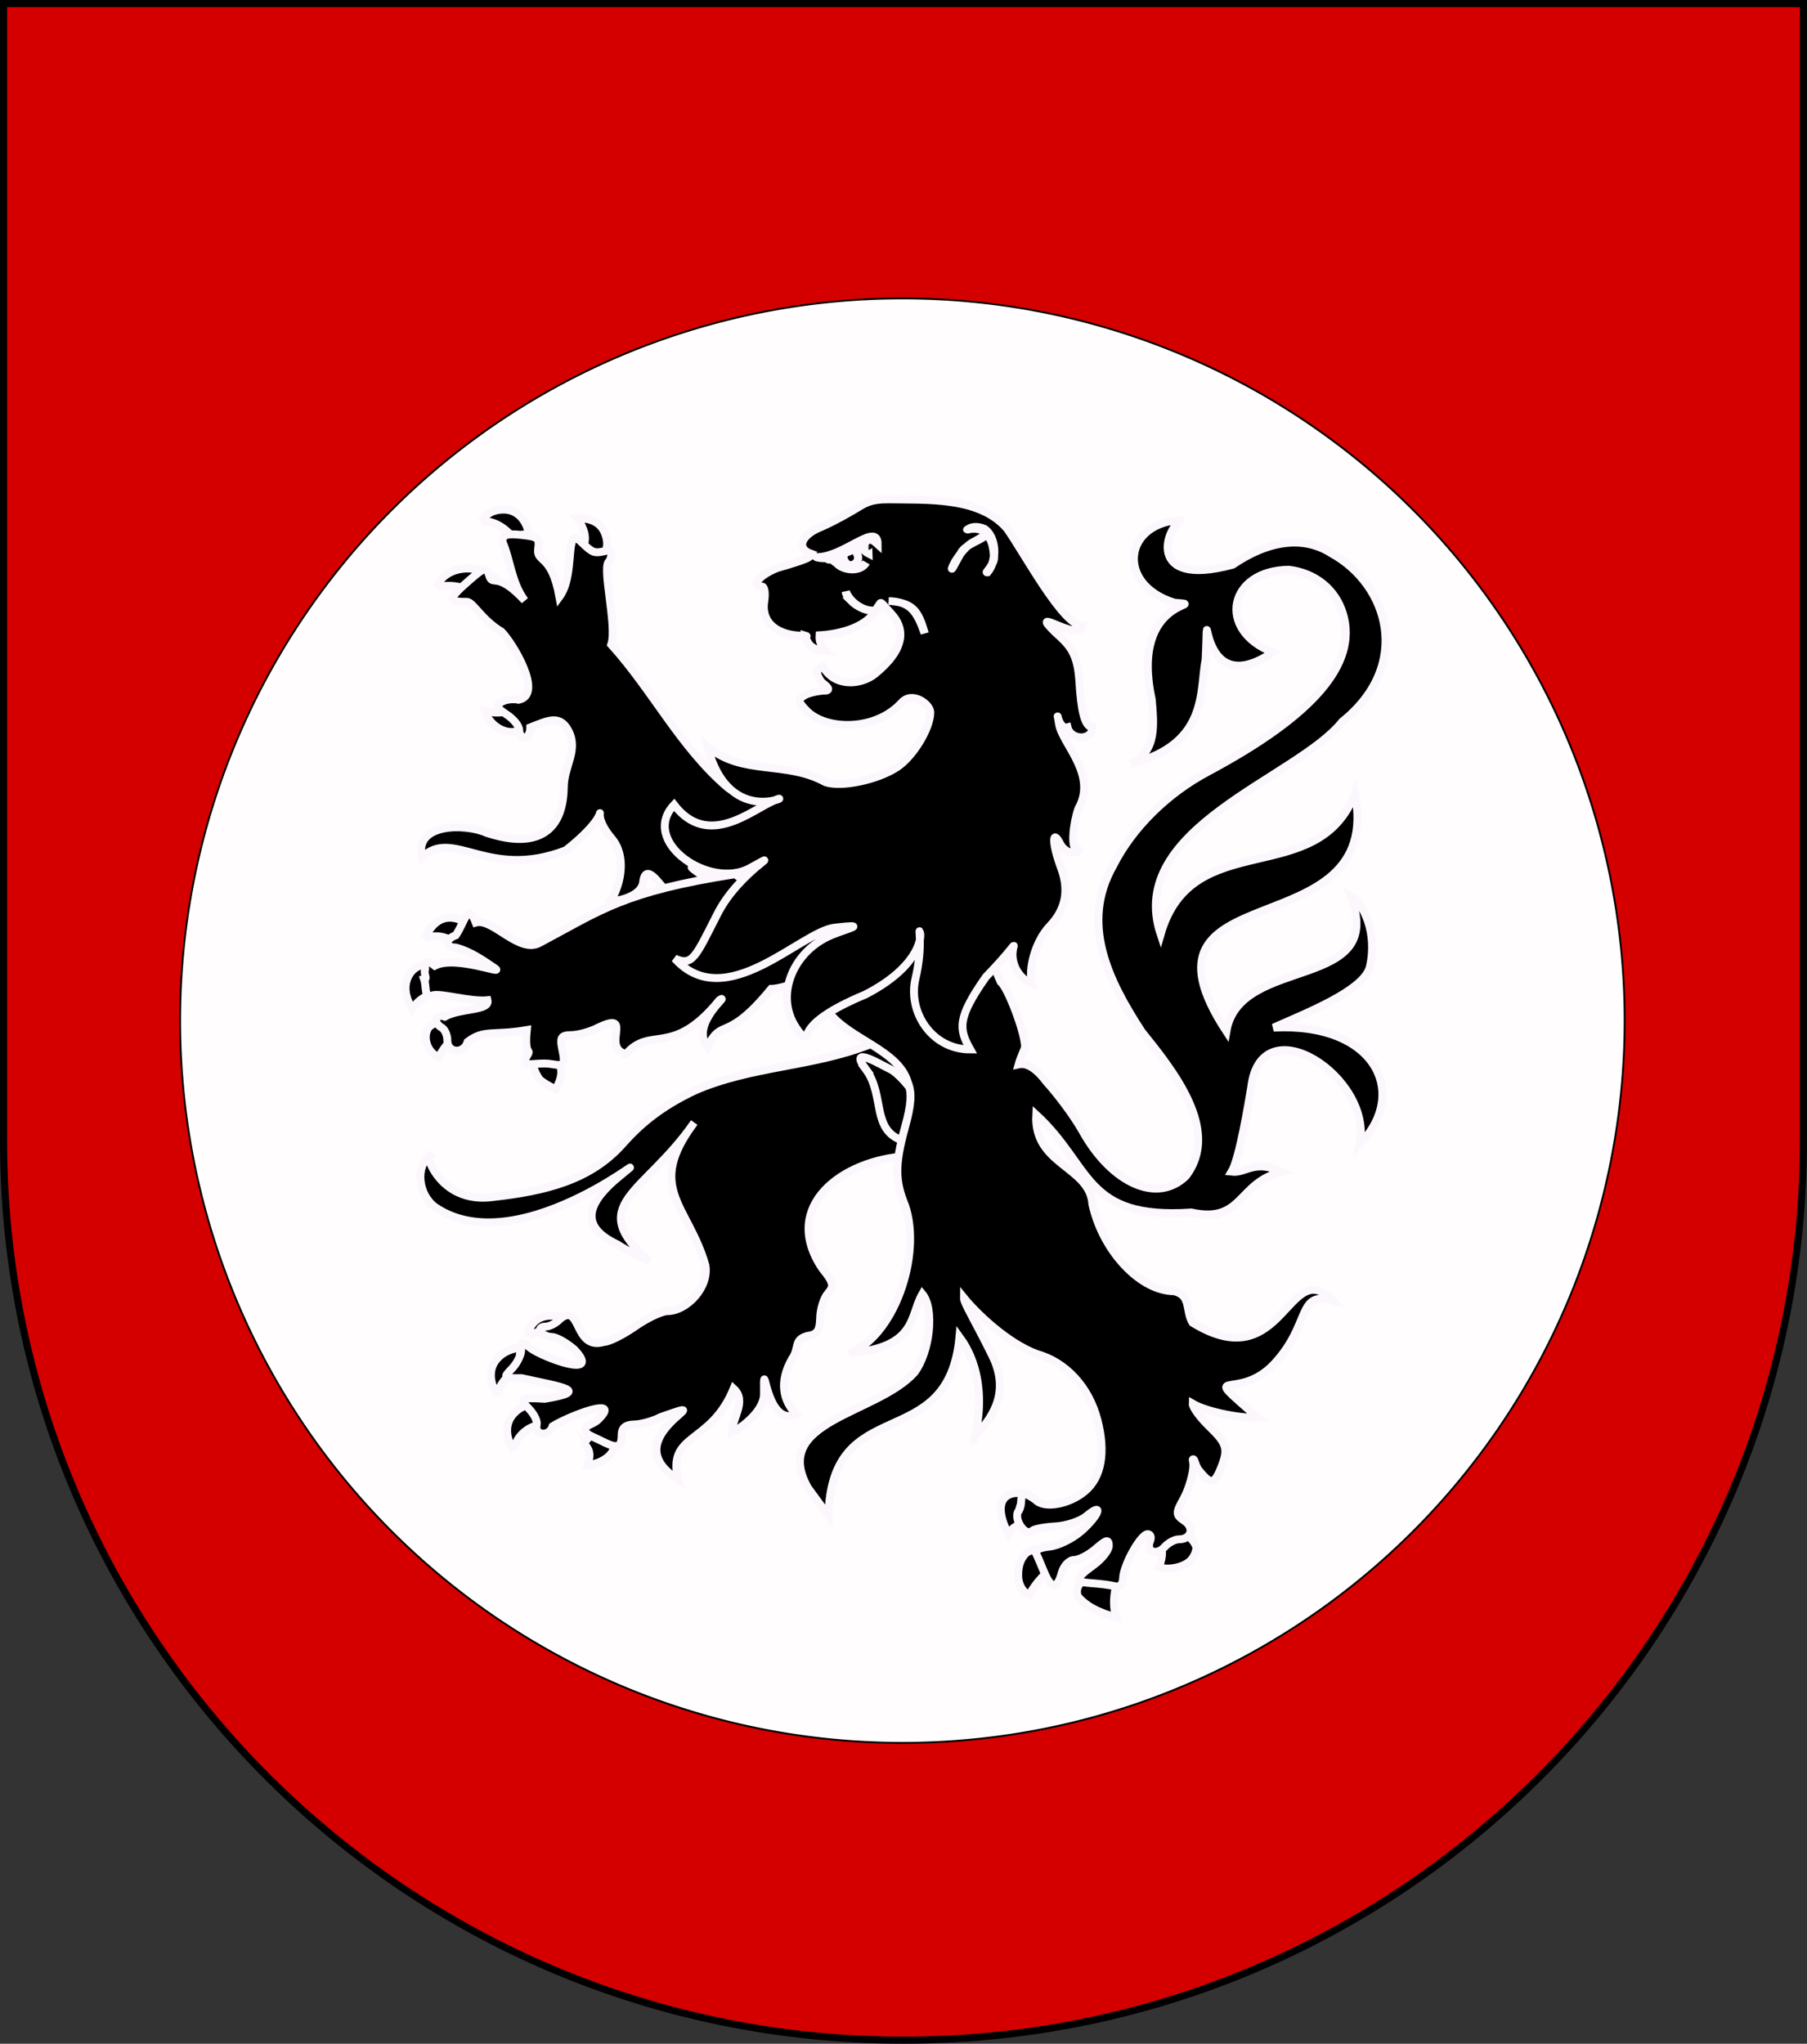 <?xml version="1.0" encoding="UTF-8" standalone="no"?>
<!-- Created with Inkscape (http://www.inkscape.org/) -->

<svg
   xmlns:dc="http://purl.org/dc/elements/1.1/"
   xmlns:cc="http://creativecommons.org/ns#"
   xmlns:rdf="http://www.w3.org/1999/02/22-rdf-syntax-ns#"
   xmlns:svg="http://www.w3.org/2000/svg"
   xmlns="http://www.w3.org/2000/svg"
   xmlns:xlink="http://www.w3.org/1999/xlink"
   xmlns:sodipodi="http://sodipodi.sourceforge.net/DTD/sodipodi-0.dtd"
   xmlns:inkscape="http://www.inkscape.org/namespaces/inkscape"
   width="763"
   height="863"
   id="svg2"
   version="1.1"
   inkscape:version="0.47 r22583"
   sodipodi:docname="Wappen_Baronie_Schwarztannen.svg">
  <rect width="100%" height="100%" fill="#333333" stroke="none"/>
  <defs
     id="defs4">
    <inkscape:perspective
       sodipodi:type="inkscape:persp3d"
       inkscape:vp_x="0 : 526.18109 : 1"
       inkscape:vp_y="0 : 1000 : 0"
       inkscape:vp_z="744.09448 : 526.18109 : 1"
       inkscape:persp3d-origin="372.04724 : 350.78739 : 1"
       id="perspective10" />
    <inkscape:perspective
       id="perspective2828"
       inkscape:persp3d-origin="0.5 : 0.33333333 : 1"
       inkscape:vp_z="1 : 0.5 : 1"
       inkscape:vp_y="0 : 1000 : 0"
       inkscape:vp_x="0 : 0.5 : 1"
       sodipodi:type="inkscape:persp3d" />
    <inkscape:perspective
       id="perspective2828-7"
       inkscape:persp3d-origin="0.5 : 0.33333333 : 1"
       inkscape:vp_z="1 : 0.5 : 1"
       inkscape:vp_y="0 : 1000 : 0"
       inkscape:vp_x="0 : 0.5 : 1"
       sodipodi:type="inkscape:persp3d" />
    <inkscape:perspective
       id="perspective3640"
       inkscape:persp3d-origin="0.5 : 0.33333333 : 1"
       inkscape:vp_z="1 : 0.5 : 1"
       inkscape:vp_y="0 : 1000 : 0"
       inkscape:vp_x="0 : 0.5 : 1"
       sodipodi:type="inkscape:persp3d" />
    <inkscape:perspective
       id="perspective3670"
       inkscape:persp3d-origin="0.5 : 0.33333333 : 1"
       inkscape:vp_z="1 : 0.5 : 1"
       inkscape:vp_y="0 : 1000 : 0"
       inkscape:vp_x="0 : 0.5 : 1"
       sodipodi:type="inkscape:persp3d" />
    <inkscape:perspective
       id="perspective3693"
       inkscape:persp3d-origin="0.5 : 0.33333333 : 1"
       inkscape:vp_z="1 : 0.5 : 1"
       inkscape:vp_y="0 : 1000 : 0"
       inkscape:vp_x="0 : 0.5 : 1"
       sodipodi:type="inkscape:persp3d" />
    <inkscape:perspective
       id="perspective3720"
       inkscape:persp3d-origin="0.5 : 0.33333333 : 1"
       inkscape:vp_z="1 : 0.5 : 1"
       inkscape:vp_y="0 : 1000 : 0"
       inkscape:vp_x="0 : 0.5 : 1"
       sodipodi:type="inkscape:persp3d" />
    <inkscape:perspective
       id="perspective3747"
       inkscape:persp3d-origin="0.5 : 0.33333333 : 1"
       inkscape:vp_z="1 : 0.5 : 1"
       inkscape:vp_y="0 : 1000 : 0"
       inkscape:vp_x="0 : 0.5 : 1"
       sodipodi:type="inkscape:persp3d" />
    <inkscape:perspective
       id="perspective3763"
       inkscape:persp3d-origin="0.5 : 0.33333333 : 1"
       inkscape:vp_z="1 : 0.5 : 1"
       inkscape:vp_y="0 : 1000 : 0"
       inkscape:vp_x="0 : 0.5 : 1"
       sodipodi:type="inkscape:persp3d" />
    <inkscape:perspective
       id="perspective3792"
       inkscape:persp3d-origin="0.5 : 0.33333333 : 1"
       inkscape:vp_z="1 : 0.5 : 1"
       inkscape:vp_y="0 : 1000 : 0"
       inkscape:vp_x="0 : 0.5 : 1"
       sodipodi:type="inkscape:persp3d" />
    <inkscape:perspective
       id="perspective3814"
       inkscape:persp3d-origin="0.5 : 0.33333333 : 1"
       inkscape:vp_z="1 : 0.5 : 1"
       inkscape:vp_y="0 : 1000 : 0"
       inkscape:vp_x="0 : 0.5 : 1"
       sodipodi:type="inkscape:persp3d" />
    <inkscape:perspective
       id="perspective3841"
       inkscape:persp3d-origin="0.5 : 0.33333333 : 1"
       inkscape:vp_z="1 : 0.5 : 1"
       inkscape:vp_y="0 : 1000 : 0"
       inkscape:vp_x="0 : 0.5 : 1"
       sodipodi:type="inkscape:persp3d" />
    <inkscape:perspective
       id="perspective3841-5"
       inkscape:persp3d-origin="0.5 : 0.33333333 : 1"
       inkscape:vp_z="1 : 0.5 : 1"
       inkscape:vp_y="0 : 1000 : 0"
       inkscape:vp_x="0 : 0.5 : 1"
       sodipodi:type="inkscape:persp3d" />
    <inkscape:perspective
       id="perspective3872"
       inkscape:persp3d-origin="0.5 : 0.33333333 : 1"
       inkscape:vp_z="1 : 0.5 : 1"
       inkscape:vp_y="0 : 1000 : 0"
       inkscape:vp_x="0 : 0.5 : 1"
       sodipodi:type="inkscape:persp3d" />
    <inkscape:perspective
       id="perspective3898"
       inkscape:persp3d-origin="0.5 : 0.33333333 : 1"
       inkscape:vp_z="1 : 0.5 : 1"
       inkscape:vp_y="0 : 1000 : 0"
       inkscape:vp_x="0 : 0.5 : 1"
       sodipodi:type="inkscape:persp3d" />
    <inkscape:perspective
       id="perspective3920"
       inkscape:persp3d-origin="0.5 : 0.33333333 : 1"
       inkscape:vp_z="1 : 0.5 : 1"
       inkscape:vp_y="0 : 1000 : 0"
       inkscape:vp_x="0 : 0.5 : 1"
       sodipodi:type="inkscape:persp3d" />
    <inkscape:perspective
       id="perspective2860"
       inkscape:persp3d-origin="0.5 : 0.33333333 : 1"
       inkscape:vp_z="1 : 0.5 : 1"
       inkscape:vp_y="0 : 1000 : 0"
       inkscape:vp_x="0 : 0.5 : 1"
       sodipodi:type="inkscape:persp3d" />
    <inkscape:perspective
       id="perspective3672"
       inkscape:persp3d-origin="0.5 : 0.33333333 : 1"
       inkscape:vp_z="1 : 0.5 : 1"
       inkscape:vp_y="0 : 1000 : 0"
       inkscape:vp_x="0 : 0.5 : 1"
       sodipodi:type="inkscape:persp3d" />
    <inkscape:perspective
       id="perspective3695"
       inkscape:persp3d-origin="0.5 : 0.33333333 : 1"
       inkscape:vp_z="1 : 0.5 : 1"
       inkscape:vp_y="0 : 1000 : 0"
       inkscape:vp_x="0 : 0.5 : 1"
       sodipodi:type="inkscape:persp3d" />
    <inkscape:perspective
       id="perspective3261"
       inkscape:persp3d-origin="0.5 : 0.33333333 : 1"
       inkscape:vp_z="1 : 0.5 : 1"
       inkscape:vp_y="0 : 1000 : 0"
       inkscape:vp_x="0 : 0.5 : 1"
       sodipodi:type="inkscape:persp3d" />
    <inkscape:perspective
       id="perspective2828-1"
       inkscape:persp3d-origin="0.5 : 0.33333333 : 1"
       inkscape:vp_z="1 : 0.5 : 1"
       inkscape:vp_y="0 : 1000 : 0"
       inkscape:vp_x="0 : 0.5 : 1"
       sodipodi:type="inkscape:persp3d" />
    <inkscape:perspective
       id="perspective3652"
       inkscape:persp3d-origin="0.5 : 0.33333333 : 1"
       inkscape:vp_z="1 : 0.5 : 1"
       inkscape:vp_y="0 : 1000 : 0"
       inkscape:vp_x="0 : 0.5 : 1"
       sodipodi:type="inkscape:persp3d" />
    <inkscape:perspective
       id="perspective3652-2"
       inkscape:persp3d-origin="0.5 : 0.33333333 : 1"
       inkscape:vp_z="1 : 0.5 : 1"
       inkscape:vp_y="0 : 1000 : 0"
       inkscape:vp_x="0 : 0.5 : 1"
       sodipodi:type="inkscape:persp3d" />
    <inkscape:perspective
       id="perspective3652-5"
       inkscape:persp3d-origin="0.5 : 0.33333333 : 1"
       inkscape:vp_z="1 : 0.5 : 1"
       inkscape:vp_y="0 : 1000 : 0"
       inkscape:vp_x="0 : 0.5 : 1"
       sodipodi:type="inkscape:persp3d" />
    <inkscape:perspective
       id="perspective3727"
       inkscape:persp3d-origin="0.5 : 0.33333333 : 1"
       inkscape:vp_z="1 : 0.5 : 1"
       inkscape:vp_y="0 : 1000 : 0"
       inkscape:vp_x="0 : 0.5 : 1"
       sodipodi:type="inkscape:persp3d" />
    <inkscape:perspective
       id="perspective3843"
       inkscape:persp3d-origin="0.5 : 0.33333333 : 1"
       inkscape:vp_z="1 : 0.5 : 1"
       inkscape:vp_y="0 : 1000 : 0"
       inkscape:vp_x="0 : 0.5 : 1"
       sodipodi:type="inkscape:persp3d" />
    <inkscape:perspective
       id="perspective3970"
       inkscape:persp3d-origin="0.5 : 0.33333333 : 1"
       inkscape:vp_z="1 : 0.5 : 1"
       inkscape:vp_y="0 : 1000 : 0"
       inkscape:vp_x="0 : 0.5 : 1"
       sodipodi:type="inkscape:persp3d" />
    <inkscape:perspective
       id="perspective4007"
       inkscape:persp3d-origin="0.5 : 0.33333333 : 1"
       inkscape:vp_z="1 : 0.5 : 1"
       inkscape:vp_y="0 : 1000 : 0"
       inkscape:vp_x="0 : 0.5 : 1"
       sodipodi:type="inkscape:persp3d" />
    <inkscape:perspective
       id="perspective4062"
       inkscape:persp3d-origin="0.5 : 0.33333333 : 1"
       inkscape:vp_z="1 : 0.5 : 1"
       inkscape:vp_y="0 : 1000 : 0"
       inkscape:vp_x="0 : 0.5 : 1"
       sodipodi:type="inkscape:persp3d" />
    <inkscape:perspective
       id="perspective4153"
       inkscape:persp3d-origin="0.5 : 0.33333333 : 1"
       inkscape:vp_z="1 : 0.5 : 1"
       inkscape:vp_y="0 : 1000 : 0"
       inkscape:vp_x="0 : 0.5 : 1"
       sodipodi:type="inkscape:persp3d" />
    <inkscape:perspective
       id="perspective4316"
       inkscape:persp3d-origin="0.5 : 0.33333333 : 1"
       inkscape:vp_z="1 : 0.5 : 1"
       inkscape:vp_y="0 : 1000 : 0"
       inkscape:vp_x="0 : 0.5 : 1"
       sodipodi:type="inkscape:persp3d" />
    <inkscape:perspective
       id="perspective4316-9"
       inkscape:persp3d-origin="0.5 : 0.33333333 : 1"
       inkscape:vp_z="1 : 0.5 : 1"
       inkscape:vp_y="0 : 1000 : 0"
       inkscape:vp_x="0 : 0.5 : 1"
       sodipodi:type="inkscape:persp3d" />
    <inkscape:perspective
       id="perspective4420"
       inkscape:persp3d-origin="0.5 : 0.33333333 : 1"
       inkscape:vp_z="1 : 0.5 : 1"
       inkscape:vp_y="0 : 1000 : 0"
       inkscape:vp_x="0 : 0.5 : 1"
       sodipodi:type="inkscape:persp3d" />
    <inkscape:perspective
       id="perspective4571"
       inkscape:persp3d-origin="0.5 : 0.33333333 : 1"
       inkscape:vp_z="1 : 0.5 : 1"
       inkscape:vp_y="0 : 1000 : 0"
       inkscape:vp_x="0 : 0.5 : 1"
       sodipodi:type="inkscape:persp3d" />
    <inkscape:perspective
       id="perspective4594"
       inkscape:persp3d-origin="0.5 : 0.33333333 : 1"
       inkscape:vp_z="1 : 0.5 : 1"
       inkscape:vp_y="0 : 1000 : 0"
       inkscape:vp_x="0 : 0.5 : 1"
       sodipodi:type="inkscape:persp3d" />
    <inkscape:perspective
       id="perspective4594-4"
       inkscape:persp3d-origin="0.5 : 0.33333333 : 1"
       inkscape:vp_z="1 : 0.5 : 1"
       inkscape:vp_y="0 : 1000 : 0"
       inkscape:vp_x="0 : 0.5 : 1"
       sodipodi:type="inkscape:persp3d" />
    <inkscape:perspective
       id="perspective8000"
       inkscape:persp3d-origin="0.5 : 0.33333333 : 1"
       inkscape:vp_z="1 : 0.5 : 1"
       inkscape:vp_y="0 : 1000 : 0"
       inkscape:vp_x="0 : 0.5 : 1"
       sodipodi:type="inkscape:persp3d" />
    <inkscape:perspective
       id="perspective2904"
       inkscape:persp3d-origin="372.04724 : 350.78739 : 1"
       inkscape:vp_z="744.09448 : 526.18109 : 1"
       inkscape:vp_y="0 : 1000 : 0"
       inkscape:vp_x="0 : 526.18109 : 1"
       sodipodi:type="inkscape:persp3d" />
    <clipPath
       id="clipPath4039">
      <path
         id="path3988"
         d="M -0.138,841.445 L 595.138,841.445 L 595.138,-0.445 L -0.138,-0.445 L -0.138,841.445 z" />
    </clipPath>
    <clipPath
       id="clipPath4045">
      <path
         id="path3992"
         d="M 0.03,841.95 L 595.29,841.95 L 595.29,0.03 L 0.03,0.03 L 0.03,841.95 z" />
    </clipPath>
    <clipPath
       id="clipPath17">
      <path
         id="path19"
         d="M 0,841.89 L 595.276,841.89 L 595.276,0 L 0,0 L 0,841.89 z" />
    </clipPath>
    <clipPath
       id="clipPath23">
      <path
         id="path25"
         d="M 0.03,841.95 L 595.29,841.95 L 595.29,0.03 L 0.03,0.03 L 0.03,841.95 z" />
    </clipPath>
    <inkscape:perspective
       id="perspective3288"
       inkscape:persp3d-origin="85.40757 : 66.457692 : 1"
       inkscape:vp_z="170.81514 : 99.686539 : 1"
       inkscape:vp_y="0 : 1000 : 0"
       inkscape:vp_x="0 : 99.686539 : 1"
       sodipodi:type="inkscape:persp3d" />
    <clipPath
       id="clipPath4039-9">
      <path
         id="path4041"
         d="M -0.138,841.445 L 595.138,841.445 L 595.138,-0.445 L -0.138,-0.445 L -0.138,841.445 z" />
    </clipPath>
    <clipPath
       id="clipPath4045-0">
      <path
         id="path4047"
         d="M 0.03,841.95 L 595.29,841.95 L 595.29,0.03 L 0.03,0.03 L 0.03,841.95 z" />
    </clipPath>
    <clipPath
       id="clipPath3255">
      <path
         id="path3257"
         d="M 0.03,841.95 L 595.29,841.95 L 595.29,0.03 L 0.03,0.03 L 0.03,841.95 z" />
    </clipPath>
    <clipPath
       id="clipPath3249">
      <path
         id="path3251"
         d="M -0.138,841.445 L 595.138,841.445 L 595.138,-0.445 L -0.138,-0.445 L -0.138,841.445 z" />
    </clipPath>
    <clipPath
       id="clipPath307">
      <path
         id="path309"
         d="M 9.827,586.634 L 68.413,586.634 L 68.413,556.931 L 9.827,556.931 L 9.827,586.634 z" />
    </clipPath>
    <clipPath
       id="clipPath313">
      <path
         id="path315"
         d="M -0.429,595.138 L 1133.429,595.138 L 1133.429,-0.138 L -0.429,-0.138 L -0.429,595.138 z" />
    </clipPath>
    <clipPath
       id="clipPath319">
      <path
         id="path321"
         d="M 0.015,595.29 L 1133.865,595.29 L 1133.865,0 L 0.015,0 L 0.015,595.29 z" />
    </clipPath>
    <clipPath
       id="clipPath327">
      <path
         id="path329"
         d="M 0.015,0 L 1133.865,0 L 1133.865,595.29 L 0.015,595.29 L 0.015,0 z" />
    </clipPath>
    <clipPath
       id="clipPath335">
      <path
         id="path337"
         d="M 9.827,586.634 L 68.413,586.634 L 68.413,556.931 L 9.827,556.931 L 9.827,586.634 z" />
    </clipPath>
    <clipPath
       id="clipPath341">
      <path
         id="path343"
         d="M -0.429,595.138 L 1133.429,595.138 L 1133.429,-0.138 L -0.429,-0.138 L -0.429,595.138 z" />
    </clipPath>
    <clipPath
       id="clipPath347">
      <path
         id="path349"
         d="M 0.015,595.29 L 1133.865,595.29 L 1133.865,0 L 0.015,0 L 0.015,595.29 z" />
    </clipPath>
    <clipPath
       id="clipPath357">
      <path
         id="path359"
         d="M -0.313,-19.242 L 34.199,-19.242 L 34.199,1.325 L -0.313,1.325 L -0.313,-19.242 z" />
    </clipPath>
    <clipPath
       id="clipPath365">
      <path
         id="path367"
         d="M 0,1 L 0,-0.325 L 1,-0.325 L 1,1" />
    </clipPath>
    <clipPath
       id="clipPath371">
      <path
         id="path373"
         d="M -0.015,1.026 L 1.769,1.026 L 1.769,0 L -0.015,0 L -0.015,1.026 z" />
    </clipPath>
    <clipPath
       id="clipPath377">
      <path
         id="path379"
         d="M -0.327,1.32 L 34.186,1.32 L 34.186,-19.247 L -0.327,-19.247 L -0.327,1.32 z" />
    </clipPath>
    <clipPath
       id="clipPath383">
      <path
         id="path385"
         d="M -0.313,1.325 L 34.2,1.325 L 34.2,-19.242 L -0.313,-19.242 L -0.313,1.325 z" />
    </clipPath>
    <inkscape:perspective
       id="perspective3700"
       inkscape:persp3d-origin="309.68149 : 216.09153 : 1"
       inkscape:vp_z="619.36298 : 324.1373 : 1"
       inkscape:vp_y="0 : 1000 : 0"
       inkscape:vp_x="0 : 324.1373 : 1"
       sodipodi:type="inkscape:persp3d" />
    <inkscape:perspective
       id="perspective3492"
       inkscape:persp3d-origin="0.5 : 0.33333333 : 1"
       inkscape:vp_z="1 : 0.5 : 1"
       inkscape:vp_y="0 : 1000 : 0"
       inkscape:vp_x="0 : 0.5 : 1"
       sodipodi:type="inkscape:persp3d" />
    <inkscape:perspective
       id="perspective4343"
       inkscape:persp3d-origin="0.5 : 0.33333333 : 1"
       inkscape:vp_z="1 : 0.5 : 1"
       inkscape:vp_y="0 : 1000 : 0"
       inkscape:vp_x="0 : 0.5 : 1"
       sodipodi:type="inkscape:persp3d" />
    <inkscape:perspective
       id="perspective3091"
       inkscape:persp3d-origin="0.5 : 0.33333333 : 1"
       inkscape:vp_z="1 : 0.5 : 1"
       inkscape:vp_y="0 : 1000 : 0"
       inkscape:vp_x="0 : 0.5 : 1"
       sodipodi:type="inkscape:persp3d" />
    <inkscape:perspective
       id="perspective3193"
       inkscape:persp3d-origin="0.5 : 0.33333333 : 1"
       inkscape:vp_z="1 : 0.5 : 1"
       inkscape:vp_y="0 : 1000 : 0"
       inkscape:vp_x="0 : 0.5 : 1"
       sodipodi:type="inkscape:persp3d" />
    <inkscape:perspective
       id="perspective3216"
       inkscape:persp3d-origin="0.5 : 0.33333333 : 1"
       inkscape:vp_z="1 : 0.5 : 1"
       inkscape:vp_y="0 : 1000 : 0"
       inkscape:vp_x="0 : 0.5 : 1"
       sodipodi:type="inkscape:persp3d" />
    <inkscape:perspective
       id="perspective3253"
       inkscape:persp3d-origin="0.5 : 0.33333333 : 1"
       inkscape:vp_z="1 : 0.5 : 1"
       inkscape:vp_y="0 : 1000 : 0"
       inkscape:vp_x="0 : 0.5 : 1"
       sodipodi:type="inkscape:persp3d" />
    <inkscape:perspective
       sodipodi:type="inkscape:persp3d"
       inkscape:vp_x="0 : 0.5 : 1"
       inkscape:vp_y="0 : 1000 : 0"
       inkscape:vp_z="1 : 0.5 : 1"
       inkscape:persp3d-origin="0.5 : 0.33333333 : 1"
       id="perspective4376" />
    <inkscape:perspective
       sodipodi:type="inkscape:persp3d"
       inkscape:vp_x="0 : 330 : 1"
       inkscape:vp_y="0 : 1000 : 0"
       inkscape:vp_z="600 : 330 : 1"
       inkscape:persp3d-origin="300 : 220 : 1"
       id="perspective3353" />
    <linearGradient
       id="linearGradient2893">
      <stop
         style="stop-color:white;stop-opacity:0.314;"
         offset="0"
         id="stop2895" />
      <stop
         id="stop2897"
         offset="0.19"
         style="stop-color:white;stop-opacity:0.251;" />
      <stop
         style="stop-color:#6b6b6b;stop-opacity:0.125;"
         offset="0.6"
         id="stop2901" />
      <stop
         style="stop-color:black;stop-opacity:0.125;"
         offset="1"
         id="stop2899" />
    </linearGradient>
    <linearGradient
       id="linearGradient2885">
      <stop
         id="stop2887"
         offset="0"
         style="stop-color:white;stop-opacity:1;" />
      <stop
         style="stop-color:white;stop-opacity:1;"
         offset="0.229"
         id="stop2891" />
      <stop
         id="stop2889"
         offset="1"
         style="stop-color:black;stop-opacity:1;" />
    </linearGradient>
    <linearGradient
       id="linearGradient2955">
      <stop
         id="stop2867"
         offset="0"
         style="stop-color:#fd0000;stop-opacity:1;" />
      <stop
         style="stop-color:#e77275;stop-opacity:0.659;"
         offset="0.5"
         id="stop2873" />
      <stop
         style="stop-color:black;stop-opacity:0.323;"
         offset="1"
         id="stop2959" />
    </linearGradient>
    <radialGradient
       inkscape:collect="always"
       xlink:href="#linearGradient2955"
       id="radialGradient2961"
       cx="225.524"
       cy="218.901"
       fx="225.524"
       fy="218.901"
       r="300"
       gradientTransform="matrix(-4.167939e-4,2.183,-1.884,-3.599562e-4,615.597,-289.121)"
       gradientUnits="userSpaceOnUse" />
    <polygon
       id="star"
       transform="scale(53,53)"
       points="0,-1 0.588,0.809 -0.951,-0.309 0.951,-0.309 -0.588,0.809 0,-1 " />
    <clipPath
       id="clip">
      <path
         d="M 0,-200 L 0,600 L 300,600 L 300,-200 L 0,-200 z "
         id="path10" />
    </clipPath>
    <radialGradient
       inkscape:collect="always"
       xlink:href="#linearGradient2955"
       id="radialGradient1911"
       gradientUnits="userSpaceOnUse"
       gradientTransform="matrix(-4.167939e-4,2.183,-1.884,-3.599562e-4,615.597,-289.121)"
       cx="225.524"
       cy="218.901"
       fx="225.524"
       fy="218.901"
       r="300" />
    <radialGradient
       inkscape:collect="always"
       xlink:href="#linearGradient2955"
       id="radialGradient2865"
       gradientUnits="userSpaceOnUse"
       gradientTransform="matrix(0,1.749,-1.593,-1.049767e-7,551.788,-191.29)"
       cx="225.524"
       cy="218.901"
       fx="225.524"
       fy="218.901"
       r="300" />
    <radialGradient
       inkscape:collect="always"
       xlink:href="#linearGradient2955"
       id="radialGradient2871"
       gradientUnits="userSpaceOnUse"
       gradientTransform="matrix(0,1.386,-1.323,-5.741131e-8,-158.082,-109.541)"
       cx="225.524"
       cy="218.901"
       fx="225.524"
       fy="218.901"
       r="300" />
    <inkscape:perspective
       sodipodi:type="inkscape:persp3d"
       inkscape:vp_x="0 : 0.5 : 1"
       inkscape:vp_y="0 : 1000 : 0"
       inkscape:vp_z="1 : 0.5 : 1"
       inkscape:persp3d-origin="0.5 : 0.33333333 : 1"
       id="perspective2920-09" />
    <inkscape:perspective
       sodipodi:type="inkscape:persp3d"
       inkscape:vp_x="0 : 0.5 : 1"
       inkscape:vp_y="0 : 1000 : 0"
       inkscape:vp_z="1 : 0.5 : 1"
       inkscape:persp3d-origin="0.5 : 0.33333333 : 1"
       id="perspective2898-17" />
    <inkscape:perspective
       sodipodi:type="inkscape:persp3d"
       inkscape:vp_x="0 : 0.5 : 1"
       inkscape:vp_y="0 : 1000 : 0"
       inkscape:vp_z="1 : 0.5 : 1"
       inkscape:persp3d-origin="0.5 : 0.33333333 : 1"
       id="perspective2949" />
    <inkscape:perspective
       sodipodi:type="inkscape:persp3d"
       inkscape:vp_x="0 : 0.5 : 1"
       inkscape:vp_y="0 : 1000 : 0"
       inkscape:vp_z="1 : 0.5 : 1"
       inkscape:persp3d-origin="0.5 : 0.33333333 : 1"
       id="perspective2882" />
    <inkscape:perspective
       sodipodi:type="inkscape:persp3d"
       inkscape:vp_x="0 : 347.82892 : 1"
       inkscape:vp_y="0 : 1000 : 0"
       inkscape:vp_z="648.28571 : 347.82892 : 1"
       inkscape:persp3d-origin="324.14285 : 231.88595 : 1"
       id="perspective2950" />
    <filter
       id="filter3580">
      <feGaussianBlur
         inkscape:collect="always"
         stdDeviation="1.475"
         id="feGaussianBlur3582" />
    </filter>
    <filter
       id="filter3588">
      <feGaussianBlur
         inkscape:collect="always"
         stdDeviation="1.17"
         id="feGaussianBlur3590" />
    </filter>
    <inkscape:perspective
       sodipodi:type="inkscape:persp3d"
       inkscape:vp_x="0 : 0.5 : 1"
       inkscape:vp_y="0 : 1000 : 0"
       inkscape:vp_z="1 : 0.5 : 1"
       inkscape:persp3d-origin="0.5 : 0.33333333 : 1"
       id="perspective2970" />
    <inkscape:perspective
       sodipodi:type="inkscape:persp3d"
       inkscape:vp_x="0 : 0.5 : 1"
       inkscape:vp_y="0 : 1000 : 0"
       inkscape:vp_z="1 : 0.5 : 1"
       inkscape:persp3d-origin="0.5 : 0.33333333 : 1"
       id="perspective2948" />
    <inkscape:perspective
       sodipodi:type="inkscape:persp3d"
       inkscape:vp_x="0 : 0.5 : 1"
       inkscape:vp_y="0 : 1000 : 0"
       inkscape:vp_z="1 : 0.5 : 1"
       inkscape:persp3d-origin="0.5 : 0.33333333 : 1"
       id="perspective3894-9" />
    <inkscape:perspective
       sodipodi:type="inkscape:persp3d"
       inkscape:vp_x="0 : 0.5 : 1"
       inkscape:vp_y="0 : 1000 : 0"
       inkscape:vp_z="1 : 0.5 : 1"
       inkscape:persp3d-origin="0.5 : 0.33333333 : 1"
       id="perspective3894" />
    <inkscape:perspective
       sodipodi:type="inkscape:persp3d"
       inkscape:vp_x="0 : 0.5 : 1"
       inkscape:vp_y="0 : 1000 : 0"
       inkscape:vp_z="1 : 0.5 : 1"
       inkscape:persp3d-origin="0.5 : 0.33333333 : 1"
       id="perspective2989" />
    <inkscape:perspective
       sodipodi:type="inkscape:persp3d"
       inkscape:vp_x="0 : 0.5 : 1"
       inkscape:vp_y="0 : 1000 : 0"
       inkscape:vp_z="1 : 0.5 : 1"
       inkscape:persp3d-origin="0.5 : 0.33333333 : 1"
       id="perspective2975" />
    <inkscape:perspective
       sodipodi:type="inkscape:persp3d"
       inkscape:vp_x="0 : 0.5 : 1"
       inkscape:vp_y="0 : 1000 : 0"
       inkscape:vp_z="1 : 0.5 : 1"
       inkscape:persp3d-origin="0.5 : 0.33333333 : 1"
       id="perspective3350" />
    <inkscape:perspective
       sodipodi:type="inkscape:persp3d"
       inkscape:vp_x="0 : 0.5 : 1"
       inkscape:vp_y="0 : 1000 : 0"
       inkscape:vp_z="1 : 0.5 : 1"
       inkscape:persp3d-origin="0.5 : 0.33333333 : 1"
       id="perspective3065-1" />
    <inkscape:perspective
       sodipodi:type="inkscape:persp3d"
       inkscape:vp_x="0 : 0.5 : 1"
       inkscape:vp_y="0 : 1000 : 0"
       inkscape:vp_z="1 : 0.5 : 1"
       inkscape:persp3d-origin="0.5 : 0.33333333 : 1"
       id="perspective3065" />
    <inkscape:perspective
       sodipodi:type="inkscape:persp3d"
       inkscape:vp_x="0 : 0.5 : 1"
       inkscape:vp_y="0 : 1000 : 0"
       inkscape:vp_z="1 : 0.5 : 1"
       inkscape:persp3d-origin="0.5 : 0.33333333 : 1"
       id="perspective2962-2" />
    <inkscape:perspective
       sodipodi:type="inkscape:persp3d"
       inkscape:vp_x="0 : 0.5 : 1"
       inkscape:vp_y="0 : 1000 : 0"
       inkscape:vp_z="1 : 0.5 : 1"
       inkscape:persp3d-origin="0.5 : 0.33333333 : 1"
       id="perspective2962" />
    <inkscape:perspective
       sodipodi:type="inkscape:persp3d"
       inkscape:vp_x="0 : 0.5 : 1"
       inkscape:vp_y="0 : 1000 : 0"
       inkscape:vp_z="1 : 0.5 : 1"
       inkscape:persp3d-origin="0.5 : 0.33333333 : 1"
       id="perspective2920-4" />
    <inkscape:perspective
       sodipodi:type="inkscape:persp3d"
       inkscape:vp_x="0 : 0.5 : 1"
       inkscape:vp_y="0 : 1000 : 0"
       inkscape:vp_z="1 : 0.5 : 1"
       inkscape:persp3d-origin="0.5 : 0.33333333 : 1"
       id="perspective2920-0" />
    <inkscape:perspective
       sodipodi:type="inkscape:persp3d"
       inkscape:vp_x="0 : 0.5 : 1"
       inkscape:vp_y="0 : 1000 : 0"
       inkscape:vp_z="1 : 0.5 : 1"
       inkscape:persp3d-origin="0.5 : 0.33333333 : 1"
       id="perspective2920" />
    <inkscape:perspective
       sodipodi:type="inkscape:persp3d"
       inkscape:vp_x="0 : 0.5 : 1"
       inkscape:vp_y="0 : 1000 : 0"
       inkscape:vp_z="1 : 0.5 : 1"
       inkscape:persp3d-origin="0.5 : 0.33333333 : 1"
       id="perspective2898-1" />
    <inkscape:perspective
       sodipodi:type="inkscape:persp3d"
       inkscape:vp_x="0 : 0.5 : 1"
       inkscape:vp_y="0 : 1000 : 0"
       inkscape:vp_z="1 : 0.5 : 1"
       inkscape:persp3d-origin="0.5 : 0.33333333 : 1"
       id="perspective3373" />
    <inkscape:perspective
       sodipodi:type="inkscape:persp3d"
       inkscape:vp_x="0 : 0.5 : 1"
       inkscape:vp_y="0 : 1000 : 0"
       inkscape:vp_z="1 : 0.5 : 1"
       inkscape:persp3d-origin="0.5 : 0.33333333 : 1"
       id="perspective3337" />
    <inkscape:perspective
       sodipodi:type="inkscape:persp3d"
       inkscape:vp_x="0 : 0.5 : 1"
       inkscape:vp_y="0 : 1000 : 0"
       inkscape:vp_z="1 : 0.5 : 1"
       inkscape:persp3d-origin="0.5 : 0.33333333 : 1"
       id="perspective2898" />
    <inkscape:perspective
       sodipodi:type="inkscape:persp3d"
       inkscape:vp_x="0 : 0.5 : 1"
       inkscape:vp_y="0 : 1000 : 0"
       inkscape:vp_z="1 : 0.5 : 1"
       inkscape:persp3d-origin="0.5 : 0.33333333 : 1"
       id="perspective4316-9-8" />
    <inkscape:perspective
       sodipodi:type="inkscape:persp3d"
       inkscape:vp_x="0 : 0.5 : 1"
       inkscape:vp_y="0 : 1000 : 0"
       inkscape:vp_z="1 : 0.5 : 1"
       inkscape:persp3d-origin="0.5 : 0.33333333 : 1"
       id="perspective4316-1" />
    <inkscape:perspective
       sodipodi:type="inkscape:persp3d"
       inkscape:vp_x="0 : 0.5 : 1"
       inkscape:vp_y="0 : 1000 : 0"
       inkscape:vp_z="1 : 0.5 : 1"
       inkscape:persp3d-origin="0.5 : 0.33333333 : 1"
       id="perspective4153-6" />
    <inkscape:perspective
       sodipodi:type="inkscape:persp3d"
       inkscape:vp_x="0 : 0.5 : 1"
       inkscape:vp_y="0 : 1000 : 0"
       inkscape:vp_z="1 : 0.5 : 1"
       inkscape:persp3d-origin="0.5 : 0.33333333 : 1"
       id="perspective4062-7" />
    <inkscape:perspective
       sodipodi:type="inkscape:persp3d"
       inkscape:vp_x="0 : 0.5 : 1"
       inkscape:vp_y="0 : 1000 : 0"
       inkscape:vp_z="1 : 0.5 : 1"
       inkscape:persp3d-origin="0.5 : 0.33333333 : 1"
       id="perspective4007-5" />
    <inkscape:perspective
       sodipodi:type="inkscape:persp3d"
       inkscape:vp_x="0 : 0.5 : 1"
       inkscape:vp_y="0 : 1000 : 0"
       inkscape:vp_z="1 : 0.5 : 1"
       inkscape:persp3d-origin="0.5 : 0.33333333 : 1"
       id="perspective3970-8" />
    <inkscape:perspective
       sodipodi:type="inkscape:persp3d"
       inkscape:vp_x="0 : 0.5 : 1"
       inkscape:vp_y="0 : 1000 : 0"
       inkscape:vp_z="1 : 0.5 : 1"
       inkscape:persp3d-origin="0.5 : 0.33333333 : 1"
       id="perspective3843-6" />
    <inkscape:perspective
       sodipodi:type="inkscape:persp3d"
       inkscape:vp_x="0 : 0.5 : 1"
       inkscape:vp_y="0 : 1000 : 0"
       inkscape:vp_z="1 : 0.5 : 1"
       inkscape:persp3d-origin="0.5 : 0.33333333 : 1"
       id="perspective3727-1" />
    <inkscape:perspective
       sodipodi:type="inkscape:persp3d"
       inkscape:vp_x="0 : 0.5 : 1"
       inkscape:vp_y="0 : 1000 : 0"
       inkscape:vp_z="1 : 0.5 : 1"
       inkscape:persp3d-origin="0.5 : 0.33333333 : 1"
       id="perspective3652-5-2" />
    <inkscape:perspective
       sodipodi:type="inkscape:persp3d"
       inkscape:vp_x="0 : 0.5 : 1"
       inkscape:vp_y="0 : 1000 : 0"
       inkscape:vp_z="1 : 0.5 : 1"
       inkscape:persp3d-origin="0.5 : 0.33333333 : 1"
       id="perspective3652-2-2" />
    <inkscape:perspective
       sodipodi:type="inkscape:persp3d"
       inkscape:vp_x="0 : 0.5 : 1"
       inkscape:vp_y="0 : 1000 : 0"
       inkscape:vp_z="1 : 0.5 : 1"
       inkscape:persp3d-origin="0.5 : 0.33333333 : 1"
       id="perspective3652-3" />
    <inkscape:perspective
       sodipodi:type="inkscape:persp3d"
       inkscape:vp_x="0 : 0.5 : 1"
       inkscape:vp_y="0 : 1000 : 0"
       inkscape:vp_z="1 : 0.5 : 1"
       inkscape:persp3d-origin="0.5 : 0.33333333 : 1"
       id="perspective2828-1-2" />
    <inkscape:perspective
       sodipodi:type="inkscape:persp3d"
       inkscape:vp_x="0 : 0.5 : 1"
       inkscape:vp_y="0 : 1000 : 0"
       inkscape:vp_z="1 : 0.5 : 1"
       inkscape:persp3d-origin="0.5 : 0.33333333 : 1"
       id="perspective3261-4" />
    <inkscape:perspective
       sodipodi:type="inkscape:persp3d"
       inkscape:vp_x="0 : 0.5 : 1"
       inkscape:vp_y="0 : 1000 : 0"
       inkscape:vp_z="1 : 0.5 : 1"
       inkscape:persp3d-origin="0.5 : 0.33333333 : 1"
       id="perspective3695-1" />
    <inkscape:perspective
       sodipodi:type="inkscape:persp3d"
       inkscape:vp_x="0 : 0.5 : 1"
       inkscape:vp_y="0 : 1000 : 0"
       inkscape:vp_z="1 : 0.5 : 1"
       inkscape:persp3d-origin="0.5 : 0.33333333 : 1"
       id="perspective3672-6" />
    <inkscape:perspective
       sodipodi:type="inkscape:persp3d"
       inkscape:vp_x="0 : 0.5 : 1"
       inkscape:vp_y="0 : 1000 : 0"
       inkscape:vp_z="1 : 0.5 : 1"
       inkscape:persp3d-origin="0.5 : 0.33333333 : 1"
       id="perspective2860-7" />
    <inkscape:perspective
       sodipodi:type="inkscape:persp3d"
       inkscape:vp_x="0 : 0.5 : 1"
       inkscape:vp_y="0 : 1000 : 0"
       inkscape:vp_z="1 : 0.5 : 1"
       inkscape:persp3d-origin="0.5 : 0.33333333 : 1"
       id="perspective3920-2" />
    <inkscape:perspective
       sodipodi:type="inkscape:persp3d"
       inkscape:vp_x="0 : 0.5 : 1"
       inkscape:vp_y="0 : 1000 : 0"
       inkscape:vp_z="1 : 0.5 : 1"
       inkscape:persp3d-origin="0.5 : 0.33333333 : 1"
       id="perspective3898-5" />
    <inkscape:perspective
       sodipodi:type="inkscape:persp3d"
       inkscape:vp_x="0 : 0.5 : 1"
       inkscape:vp_y="0 : 1000 : 0"
       inkscape:vp_z="1 : 0.5 : 1"
       inkscape:persp3d-origin="0.5 : 0.33333333 : 1"
       id="perspective3872-1" />
    <inkscape:perspective
       sodipodi:type="inkscape:persp3d"
       inkscape:vp_x="0 : 0.5 : 1"
       inkscape:vp_y="0 : 1000 : 0"
       inkscape:vp_z="1 : 0.5 : 1"
       inkscape:persp3d-origin="0.5 : 0.33333333 : 1"
       id="perspective3841-5-1" />
    <inkscape:perspective
       sodipodi:type="inkscape:persp3d"
       inkscape:vp_x="0 : 0.5 : 1"
       inkscape:vp_y="0 : 1000 : 0"
       inkscape:vp_z="1 : 0.5 : 1"
       inkscape:persp3d-origin="0.5 : 0.33333333 : 1"
       id="perspective3841-7" />
    <inkscape:perspective
       sodipodi:type="inkscape:persp3d"
       inkscape:vp_x="0 : 0.5 : 1"
       inkscape:vp_y="0 : 1000 : 0"
       inkscape:vp_z="1 : 0.5 : 1"
       inkscape:persp3d-origin="0.5 : 0.33333333 : 1"
       id="perspective3814-1" />
    <inkscape:perspective
       sodipodi:type="inkscape:persp3d"
       inkscape:vp_x="0 : 0.5 : 1"
       inkscape:vp_y="0 : 1000 : 0"
       inkscape:vp_z="1 : 0.5 : 1"
       inkscape:persp3d-origin="0.5 : 0.33333333 : 1"
       id="perspective3792-5" />
    <inkscape:perspective
       sodipodi:type="inkscape:persp3d"
       inkscape:vp_x="0 : 0.5 : 1"
       inkscape:vp_y="0 : 1000 : 0"
       inkscape:vp_z="1 : 0.5 : 1"
       inkscape:persp3d-origin="0.5 : 0.33333333 : 1"
       id="perspective3763-5" />
    <inkscape:perspective
       sodipodi:type="inkscape:persp3d"
       inkscape:vp_x="0 : 0.5 : 1"
       inkscape:vp_y="0 : 1000 : 0"
       inkscape:vp_z="1 : 0.5 : 1"
       inkscape:persp3d-origin="0.5 : 0.33333333 : 1"
       id="perspective3747-4" />
    <inkscape:perspective
       sodipodi:type="inkscape:persp3d"
       inkscape:vp_x="0 : 0.5 : 1"
       inkscape:vp_y="0 : 1000 : 0"
       inkscape:vp_z="1 : 0.5 : 1"
       inkscape:persp3d-origin="0.5 : 0.33333333 : 1"
       id="perspective3720-2" />
    <inkscape:perspective
       sodipodi:type="inkscape:persp3d"
       inkscape:vp_x="0 : 0.5 : 1"
       inkscape:vp_y="0 : 1000 : 0"
       inkscape:vp_z="1 : 0.5 : 1"
       inkscape:persp3d-origin="0.5 : 0.33333333 : 1"
       id="perspective3693-8" />
    <inkscape:perspective
       sodipodi:type="inkscape:persp3d"
       inkscape:vp_x="0 : 0.5 : 1"
       inkscape:vp_y="0 : 1000 : 0"
       inkscape:vp_z="1 : 0.5 : 1"
       inkscape:persp3d-origin="0.5 : 0.33333333 : 1"
       id="perspective3670-8" />
    <inkscape:perspective
       sodipodi:type="inkscape:persp3d"
       inkscape:vp_x="0 : 0.5 : 1"
       inkscape:vp_y="0 : 1000 : 0"
       inkscape:vp_z="1 : 0.5 : 1"
       inkscape:persp3d-origin="0.5 : 0.33333333 : 1"
       id="perspective3640-4" />
    <inkscape:perspective
       sodipodi:type="inkscape:persp3d"
       inkscape:vp_x="0 : 0.5 : 1"
       inkscape:vp_y="0 : 1000 : 0"
       inkscape:vp_z="1 : 0.5 : 1"
       inkscape:persp3d-origin="0.5 : 0.33333333 : 1"
       id="perspective2828-7-9" />
    <inkscape:perspective
       sodipodi:type="inkscape:persp3d"
       inkscape:vp_x="0 : 0.5 : 1"
       inkscape:vp_y="0 : 1000 : 0"
       inkscape:vp_z="1 : 0.5 : 1"
       inkscape:persp3d-origin="0.5 : 0.33333333 : 1"
       id="perspective2828-0" />
    <inkscape:perspective
       id="perspective10-4"
       inkscape:persp3d-origin="372.04724 : 350.78739 : 1"
       inkscape:vp_z="744.09448 : 526.18109 : 1"
       inkscape:vp_y="0 : 1000 : 0"
       inkscape:vp_x="0 : 526.18109 : 1"
       sodipodi:type="inkscape:persp3d" />
  </defs>
  <sodipodi:namedview
     id="base"
     pagecolor="#ffffff"
     bordercolor="#666666"
     borderopacity="1.0"
     inkscape:pageopacity="0.0"
     inkscape:pageshadow="2"
     inkscape:zoom="0.7"
     inkscape:cx="76.16615"
     inkscape:cy="463.6414"
     inkscape:document-units="px"
     inkscape:current-layer="layer1"
     showgrid="true"
     inkscape:window-width="1725"
     inkscape:window-height="1178"
     inkscape:window-x="-8"
     inkscape:window-y="-8"
     inkscape:window-maximized="1"
     showguides="true"
     inkscape:guide-bbox="true">
    <inkscape:grid
       type="xygrid"
       id="grid2816"
       empspacing="5"
       visible="true"
       enabled="true"
       snapvisiblegridlinesonly="true" />
  </sodipodi:namedview>
  <g
     inkscape:label="Ebene 1"
     inkscape:groupmode="layer"
     id="layer1"
     transform="translate(-1.644,-192.036)">
    <path
       style="fill:#d40000;fill-opacity:1;stroke:#000000;stroke-width:3;stroke-miterlimit:4;stroke-opacity:1;stroke-dasharray:none"
       d="m 3.144,193.536 0,480 c 0,209.868 170.132,380 380,380 209.868,0 380,-170.132 380,-380 l 0,-480 -760,0 z"
       id="path2850" />
    <path
       d="m -981.213,577.587 60.422,-0.338 c 2.625,4.266 2.446,9.785 -2.025,13.165 l -56.034,0.338 c -6.307,-4.94 -4.944,-9.113 -2.363,-13.165 z"
       id="path3507"
       style="fill:#ffffff;fill-rule:evenodd;stroke:none;" />
    <path
       d="m -1074.041,588.726 c 14.442,2.754 40.421,6.007 17.89,-46.583 -11.697,-34.876 10.797,-45.666 33.945,-45.189 30.919,0.647 45.547,49.822 50.107,53.628 -11.599,-41.599 6.942,-59.921 17.89,-92.153 5.322,26.442 36.621,29.93 18.566,94.516 9.521,-17.924 15.275,-35.066 24.53,-45.592 10.778,-12.259 23.099,-17.833 37.243,-15.506 45.705,12.806 15.425,59.546 17.654,78.934 4.416,15.309 19.974,16.973 29.266,7.481 -0.676,24.424 -22.256,32.035 -30.855,29.533 -44.048,-12.816 -18.62,-51.88 -42.395,-62.276 -17.137,-1.796 -22.191,11.944 -27.004,25.992 l -51.984,0.338 c -12.631,-35.134 -38.778,-23.233 -36.456,-8.101 7.031,36.591 -34.971,66.114 -58.397,24.979 z"
       id="path3509"
       style="fill:#ffffff;fill-rule:evenodd;stroke:none;" />
    <path
       d="m -953.534,702.145 c 4.019,-10.419 14.265,-23.849 9.913,-38.441 -0.6,-2.011 1.625,-4.739 0.551,-7.467 l 13.84,4.388 c -6.647,-14.21 -14.012,-28.022 -12.827,-46.583 5.722,12.868 12.436,17.472 21.191,21.592 9.586,4.511 23.287,6.085 28.362,13.128 5.653,7.845 9.631,17.929 -1.197,26.239 -3.726,2.86 1.183,2.883 0.252,4.19 22.248,-0.143 29.578,-19.255 24.979,-37.131 -10.755,-22.924 -47.608,-14.07 -62.11,-46.245 l -42.194,1.013 c -4.966,25.839 -48.411,24.479 -61.435,48.27 -9.838,24.332 3.152,43.362 28.017,36.118 -9.839,-5.694 -23.926,-20.007 -4.726,-35.781 13.899,-5.403 25.558,-5.881 33.18,-11.845 8.326,-6.516 10.004,-15.823 15.766,-24.948 -4.002,15.035 -0.402,32.864 -11.814,47.258 l 11.139,0 c -7.113,7.214 -6.832,15.798 -3.131,25.015 2.742,6.829 8.375,10.63 12.245,21.23 z"
       id="path3511"
       style="fill:#ffffff;fill-rule:evenodd;stroke:none;" />
    <g
       id="layer4"
       inkscape:label="Meubles"
       transform="translate(-2422.474,-699.532)" />
    <path
       sodipodi:type="arc"
       style="opacity:0.99;fill:#ffffff;fill-opacity:1;fill-rule:nonzero;stroke:#000000;stroke-width:1;stroke-miterlimit:4;stroke-opacity:1;stroke-dasharray:none"
       id="path4375"
       sodipodi:cx="-530"
       sodipodi:cy="393"
       sodipodi:rx="390"
       sodipodi:ry="390"
       d="m -140,393 a 390,390 0 1 1 -780,0 390,390 0 1 1 780,0 z"
       transform="matrix(0.782,0,0,0.782,797.131,315.69)" />
    <g
       id="g3569"
       transform="matrix(1.112,0,0,1.112,-71.033,-8.892)"
       style="fill:#000000;stroke:#fcf7fc;stroke-opacity:1">
      <g
         id="g3037"
         transform="matrix(1.487,0,0,1.557,-899.817,-59.528)"
         style="fill:#000000;stroke:#fcf7fc;stroke-width:1.971;stroke-miterlimit:4;stroke-opacity:1;stroke-dasharray:none">
        <path
           id="path3039"
           d="m 780.372,508.002 c -1.532,-1.705 -2.881,-5.71 -0.421,-8.604 1.812,-2.131 4.265,-2.775 6.304,-3.005 -0.684,2.464 -0.121,4.027 0.357,5.453 -3.28,0.61 -6.085,3.335 -6.24,6.157"
           style="fill:#000000;fill-opacity:1;stroke:#fcf7fc;stroke-width:1.971;stroke-miterlimit:4;stroke-opacity:1;stroke-dasharray:none;display:inline" />
        <path
           id="path3041"
           d="m 784.01,480.232 c -0.088,-0.639 -0.025,-1.628 0.963,-2.927 2.165,-2.846 6.393,-2.552 9.51,-1.002 -0.821,0.736 -2.045,2.275 -2.25,3.426 -2.727,-1.644 -5.566,-1.034 -8.223,0.504"
           style="fill:#000000;fill-opacity:1;stroke:#fcf7fc;stroke-width:1.971;stroke-miterlimit:4;stroke-opacity:1;stroke-dasharray:none;display:inline" />
        <path
           id="path3043"
           d="m 776.232,494.512 c -1.532,-1.705 -2.881,-5.71 -0.421,-8.604 1.812,-2.131 4.265,-2.775 6.304,-3.005 -0.684,2.464 -0.121,4.027 0.357,5.453 -3.28,0.61 -6.085,3.335 -6.24,6.157"
           style="fill:#000000;fill-opacity:1;stroke:#fcf7fc;stroke-width:1.971;stroke-miterlimit:4;stroke-opacity:1;stroke-dasharray:none;display:inline" />
        <path
           id="path3045"
           d="m 802.162,503.574 c -2.4,0 -3.937,2.83 -3.944,2.807 1.303,1.272 1.915,2.433 0.896,5.164 3.429,-0.095 7.156,-2.586 6.805,-5.164 0,0 -1.336,-2.807 -3.758,-2.807"
           style="fill:#000000;fill-opacity:1;stroke:#fcf7fc;stroke-width:1.971;stroke-miterlimit:4;stroke-opacity:1;stroke-dasharray:none;display:inline" />
      </g>
      <path
         style="fill:#000000;fill-opacity:1;stroke:#fcf7fc;stroke-width:3;stroke-miterlimit:4;stroke-opacity:1;stroke-dasharray:none;display:inline"
         d="m 406.85,573.377 c -2.487,0.148 -5.798,1.393 -11.458,4.046 -21.555,8.452 -44.802,8.055 -66.098,17.349 -13.311,6.26 -21.05,13.019 -27.586,20.38 -12.244,13.788 -29.441,17.883 -49.151,20.096 -20.97,2.839 -26.322,-18.06 -24,-15.771 -5.56,4.271 -4.435,14.894 2.053,19.617 33.156,22.509 90.924,-29.29 69.211,-11.096 -13.742,11.515 -12.405,19.436 0,25.257 3.09,2.185 11.564,6.19 12.12,6.376 -24.742,-21.7 -1.885,-25.38 17.021,-52.66 -18.662,24.976 -2.379,31.132 4.239,54.131 1.528,8.525 -7.256,17.472 -14.372,17.472 -2.177,0 -7.74,2.617 -12.319,5.824 -4.579,3.207 -9.911,5.855 -11.855,5.885 -11.462,3.394 -8.577,-15.328 -16.624,-8.766 -1.44,1.607 -3.955,2.943 -5.63,2.943 -1.675,0 -2.442,0.883 -1.722,1.962 0.72,1.079 2.619,1.962 4.239,1.962 1.62,0 5.44,2.114 8.478,4.72 10.857,11.479 -11.454,3.193 -16.425,-0.368 -3.359,-2.712 -3.709,-2.693 -3.709,0.552 -2e-5,1.97 -1.634,5.186 -3.576,7.173 -3.365,3.442 -3.191,3.659 3.709,3.556 14.615,3.247 26.999,4.823 8.809,7.847 -9.195,-0.559 -9.84,-0.16 -6.027,3.74 1.978,2.023 3.32,4.782 2.98,6.13 -1.03,4.085 4.876,4.625 6.027,0.552 6.551,-4.038 26.973,-11.818 17.154,-2.391 -1.913,1.83 -4.835,1.854 -4.702,3.74 0.132,1.885 2.268,2.293 5.232,3.801 6.385,3.247 8.544,3.692 8.544,-1.9 -4e-5,-2.62 1.487,-3.876 4.769,-3.923 2.623,-0.038 7.153,-1.278 10.067,-2.82 26.301,-9.267 -19.19,7.571 6.623,23.725 -4.316,-17.768 12.3,-13.066 21.061,-34.514 5.183,4.725 -0.702,11.316 -0.662,16.675 4.773,-2.455 11.867,-8.403 12.186,-14.222 -0.103,-18.604 0.083,12.643 12.253,7.356 -5.209,-5.448 -6.497,-12.58 -1.59,-21.15 2.885,-4.012 0.511,-7.193 5.696,-8.644 3.8,-0.499 4.865,-1.943 4.967,-6.866 0.071,-3.42 1.411,-7.63 2.98,-9.379 2.441,-2.722 2.109,-4.117 -2.252,-9.502 -15.797,-23.629 7.688,-41.074 32.056,-42.545 10.653,0 11.039,-0.185 7.683,-3.617 -4.365,-4.465 -4.504,-7.87 -0.331,-12.138 3.868,-3.956 0.534,-10.296 -6.623,-21.027 -4.156,-6.232 -5.199,-4.766 -5.298,-6.376 -0.099,-1.609 3.363,0.102 4.901,-0.061 4.482,-0.475 4.641,-0.236 0.861,-2.268 -1.206,-0.648 -2.415,-0.947 -3.908,-0.858 z"
         id="path3047"
         sodipodi:nodetypes="cccscccsccccssccsssccssccssccssssccccccccssccsssssss" />
      <path
         style="fill:#000000;fill-opacity:1;stroke:#fcf7fc;stroke-width:3;stroke-miterlimit:4;stroke-opacity:1;stroke-dasharray:none;display:inline"
         d="m 394.161,586.784 c 7.301,9.815 1.912,23.056 14.097,27.085 5.153,1.704 5.566,-6.826 4.281,-17.389 -1.663,-3.221 -6.608,-8.69 -9.255,-9.841 -2.648,-1.152 -16.423,-9.67 -9.122,0.145 z"
         id="path3049"
         sodipodi:nodetypes="cscsz" />
      <g
         id="g3053"
         transform="matrix(1.487,0,0,1.557,-899.817,-59.528)"
         style="fill:#000000;stroke:#fcf7fc;stroke-width:1.971;stroke-miterlimit:4;stroke-opacity:1;stroke-dasharray:none">
        <path
           id="path3055"
           d="m 798.073,283.519 c -0.482,-1.199 -0.914,-2.1 -1.584,-2.873 3.458,-0.026 5.961,1.006 7.072,3.767 1.079,2.683 0.37,4.633 -0.961,6 -1.866,-1.348 -3.154,-1.962 -4.868,-2.216 0.976,-1.581 0.897,-3.294 0.341,-4.678"
           style="fill:#000000;fill-opacity:1;stroke:#fcf7fc;stroke-width:1.971;stroke-miterlimit:4;stroke-opacity:1;stroke-dasharray:none;display:inline" />
        <path
           id="path3057"
           d="m 772.058,281.423 c 1.29,-2.052 3.2,-2.884 5.663,-2.884 3.693,0 5.974,3.039 6.342,6 -1.716,0.079 -2.777,0.421 -3.851,1.06 -1.394,-1.826 -4.481,-4.39 -8.153,-4.176"
           style="fill:#000000;fill-opacity:1;stroke:#fcf7fc;stroke-width:1.971;stroke-miterlimit:4;stroke-opacity:1;stroke-dasharray:none;display:inline" />
        <path
           id="path3059"
           d="m 760.672,297.52 c 0.659,-2.479 3.778,-4.655 7.935,-4.602 3.336,0.043 5.937,1.528 7.497,2.615 -3.198,0.567 -5.184,2.053 -5.996,3.416 -2.185,-1.352 -5.524,-2.317 -9.437,-1.429"
           style="fill:#000000;fill-opacity:1;stroke:#fcf7fc;stroke-width:1.971;stroke-miterlimit:4;stroke-opacity:1;stroke-dasharray:none;display:inline" />
        <path
           id="path3061"
           d="m 781.241,326.682 c 0.971,1.324 1.478,2.146 4.449,3.483 -1.027,1.045 -4.164,3.233 -7.238,2.534 -2.348,-0.534 -4.633,-2.324 -5.559,-5.048 4.082,0.973 6.431,0.009 8.348,-0.969"
           style="fill:#000000;fill-opacity:1;stroke:#fcf7fc;stroke-width:1.971;stroke-miterlimit:4;stroke-opacity:1;stroke-dasharray:none;display:inline" />
      </g>
      <path
         style="fill:#000000;fill-opacity:1;stroke:#fcf7fc;stroke-width:3;stroke-miterlimit:4;stroke-opacity:1;stroke-dasharray:none;display:inline"
         d="m 259.842,383.591 c -2.894,0.017 -3.709,0.842 -3.709,2.82 3.063,6.905 3.33,15.334 8.478,22.315 -10.85,-11.674 -12.165,-4.974 -13.511,-9.563 -0.993,-3.385 -1.696,-3.21 -7.617,1.962 -7.926,6.924 -8.299,8.241 -0.927,8.092 2.409,-0.049 5.398,6.635 13.201,11.325 4.243,4.239 16.161,23.922 6.536,25.886 -1.988,-0.481 -4.904,-0.119 -6.491,0.797 -2.274,1.314 -1.84,2.33 1.921,4.782 2.623,1.71 4.769,4.328 4.769,5.885 -5e-5,1.557 0.954,2.881 2.119,2.881 1.166,2e-5 2.119,-1.738 2.119,-3.862 6.38,-2.472 11.188,-5.112 14.504,1.349 3.804,7.409 -1.707,13.298 -1.788,21.272 -0.176,17.332 -10.63,23.638 -29.34,17.41 -8.272,-3.69 -27.708,-3.604 -24.505,9.318 11.898,-11.47 24.881,8.859 54.638,-2.691 22.648,-17.935 6.044,-17.969 17.388,-4.518 5.711,6.771 3.456,17.168 -0.079,23.283 -3.862,1.35 11.167,0.453 12.033,-6.693 0.555,-4.572 2.679,-3.842 6.159,0.429 3.281,4.026 3.922,3.347 12.518,1.778 5.259,-0.96 8.875,-0.812 9.074,-2.513 0.199,-1.701 -1.095,1.219 -8.279,-4.291 -9.295,-7.129 44.612,25.645 50.195,-2.066 3.37,-16.834 -6.991,-22.719 -31.253,-26.195 -0.265,-1.395 0.408,1.507 -6.226,-2.943 -18.069,-15.344 -28.301,-36.655 -44.308,-54.376 2.407,-7.126 -3.986,-30.468 -0.596,-31.755 2.753,-7.451 -3.013,-1.774 -6.623,-3.74 -3.61,-1.965 -6.194,-7.206 -7.617,-3.74 -1.422,3.466 -0.271,14.926 -4.835,21.088 -3.007,-16.559 -8.784,-12.81 -8.08,-18.207 0.514,-3.943 0.234,-4.574 -6.226,-5.272 -1.47,-0.159 -2.678,-0.251 -3.643,-0.245 z"
         id="path3063"
         sodipodi:nodetypes="cccsssccsssscsscccscsssssccccczzcsss" />
      <g
         id="g3065"
         transform="matrix(1.487,0,0,1.557,-899.817,-59.528)"
         style="fill:#000000;stroke:#fcf7fc;stroke-width:1.971;stroke-miterlimit:4;stroke-opacity:1;stroke-dasharray:none">
        <path
           id="path3067"
           d="m 757.79,389.518 c -2.333,0.119 -4.009,1.634 -4.701,3.48 -0.937,2.501 -0.234,4.911 1.246,7.369 1.694,-2.49 3.711,-3.19 4.87,-3.454 1.397,-1.717 1.602,-5.992 -1.416,-7.395"
           style="fill:#000000;fill-opacity:1;stroke:#fcf7fc;stroke-width:1.971;stroke-miterlimit:4;stroke-opacity:1;stroke-dasharray:none;display:inline" />
        <path
           id="path3069"
           d="m 757.502,383.201 c 0.322,-0.655 0.866,-1.69 1.692,-2.691 2.899,-3.512 6.63,-2.741 9.815,-0.665 -1.66,1.81 -2.539,3.505 -2.952,5.224 -1.514,-1.76 -4.942,-3.282 -8.555,-1.869"
           style="fill:#000000;fill-opacity:1;stroke:#fcf7fc;stroke-width:1.971;stroke-miterlimit:4;stroke-opacity:1;stroke-dasharray:none;display:inline" />
        <path
           id="path3071"
           d="m 762.796,403.89 c -2.006,-0.912 -3.627,0.439 -4.196,0.882 -1.693,2.295 -0.506,6.17 2.521,7.38 0.738,-1.579 1.999,-3.096 3.12,-4.028 0.395,-1.948 -6.6e-4,-3.579 -1.444,-4.235"
           style="fill:#000000;fill-opacity:1;stroke:#fcf7fc;stroke-width:1.971;stroke-miterlimit:4;stroke-opacity:1;stroke-dasharray:none;display:inline" />
        <path
           id="path3073"
           d="m 786.848,412.128 c -2.765,1.238 -1.006,3.858 -0.018,5.386 0.902,0.825 2.716,1.844 4.189,2.429 1.716,-3.184 1.514,-4.501 0.943,-6.371 -1.747,-1.676 -3.492,-2.169 -5.114,-1.443"
           style="fill:#000000;fill-opacity:1;stroke:#fcf7fc;stroke-width:1.971;stroke-miterlimit:4;stroke-opacity:1;stroke-dasharray:none;display:inline" />
      </g>
      <path
         style="fill:#000000;fill-opacity:1;stroke:#fcf7fc;stroke-width:3;stroke-miterlimit:4;stroke-opacity:1;stroke-dasharray:none;display:inline"
         d="m 344.497,512.659 c -42.43,6.646 -50.734,13.565 -74.032,25.956 -7.915,4.619 -17.969,-9.476 -24.452,-7.595 -3.037,-8.052 -4.248,0.038 -7.603,4.836 -4.114,1.461 -4.114,4.659 0,4.659 5.722,1.473 10.545,4.954 14.836,7.847 4.163,2.807 -14.989,-5.029 -22.783,-0.956 -3.367,-2.787 -3.709,-1.374 -3.709,1.447 -0.551,2.026 1.049,3.541 -0.331,3.74 0.926,2.706 -0.04,7.294 2.98,6.13 3.02,-1.164 14.238,2.46 21.08,1.797 0.999,4.089 -10.432,2.898 -16.245,6.234 -3.608,-1.282 -4.543,2.214 -1.126,4.169 1.166,0.667 2.119,2.871 2.119,4.966 -4e-5,4.77 6.353,5.134 7.683,0.429 6.277,-4.83 9.758,-2.277 22.482,-4.484 -1.075,10.631 2.007,6.554 0.036,9.879 -2.607,4.397 1.19,2.8 6.623,2.82 5.433,0.02 8.556,2.986 6.954,-4.659 -1.139,-5.27 -0.746,-6.07 3.378,-6.13 2.594,-0.038 7.153,-1.278 10.067,-2.82 13.935,-6.633 0.893,7.443 10.576,10.057 9.465,-10.968 17.575,1.537 35.52,-20.54 4.692,-2.888 -11.453,9.026 -4.547,17.841 5.521,-11.525 6.961,-1.09 24.151,-22.071 4.684,0 23.706,-5.963 25.715,-14.626 l 16.37,-23.195 c -2.536,-18.71 -35.671,9.731 -55.742,-5.729 z"
         id="path3075"
         sodipodi:nodetypes="ccccczccczccssccszcscccccccc" />
      <g
         id="g3077"
         transform="matrix(1.487,0,0,1.557,-899.817,-59.528)"
         style="fill:#000000;stroke:#fcf7fc;stroke-width:1.971;stroke-miterlimit:4;stroke-opacity:1;stroke-dasharray:none">
        <path
           id="path3079"
           d="m 913.729,532.062 c -0.644,0.101 -1.552,0.36 -2.46,0.83 -1.217,1.14 -2.176,2.612 -2.176,5.581 0,2.344 1.297,4.332 2.799,4.75 2.008,-3.384 4.15,-5.156 5.237,-5.885 1.029,-2.928 -0.218,-5.774 -3.401,-5.276"
           style="fill:#000000;fill-opacity:1;stroke:#fcf7fc;stroke-width:1.971;stroke-miterlimit:4;stroke-opacity:1;stroke-dasharray:none;display:inline" />
        <path
           id="path3081"
           d="m 927.294,539.434 c 2.209,-0.289 4.335,0.511 6.659,2.057 -0.576,2.565 -0.653,5.033 0.193,7.255 -4.727,-1.126 -8.121,-3.024 -9.864,-5.191 -0.504,-1.678 0.095,-3.739 3.012,-4.121"
           style="fill:#000000;fill-opacity:1;stroke:#fcf7fc;stroke-width:1.971;stroke-miterlimit:4;stroke-opacity:1;stroke-dasharray:none;display:inline" />
        <path
           id="path3083"
           d="m 945.401,531.224 c 0.533,1.078 0.747,2.309 -0.332,5.276 1.638,0.798 6.238,0.329 8.195,-1.793 0.411,-0.445 1.228,-1.671 1.306,-2.943 -0.221,-1.077 -1.247,-2.246 -2.1,-2.861 -1.099,-0.792 -4.698,-0.665 -7.069,2.321"
           style="fill:#000000;fill-opacity:1;stroke:#fcf7fc;stroke-width:1.971;stroke-miterlimit:4;stroke-opacity:1;stroke-dasharray:none;display:inline" />
        <path
           id="path3085"
           d="m 912.031,518.899 c -0.622,-0.307 -1.803,-0.537 -2.857,-0.537 -5.129,0 -5.784,4.37 -2.521,10.155 0.73,-1.55 1.881,-2.099 3.162,-2.425 -1.35,-2.727 -0.263,-6.103 2.216,-7.193"
           style="fill:#000000;fill-opacity:1;stroke:#fcf7fc;stroke-width:1.971;stroke-miterlimit:4;stroke-opacity:1;stroke-dasharray:none;display:inline" />
      </g>
      <path
         style="fill:#000000;fill-opacity:1;stroke:#fcf7fc;stroke-width:3;stroke-miterlimit:4;stroke-opacity:1;stroke-dasharray:none;display:inline"
         d="m 514.401,378.093 c -22.445,0.652 -25.578,24.536 -3.09,31.47 14.669,1.274 -17.162,-2.903 -8.612,36.761 0.757,9.159 2.096,19.617 -7.836,24.399 29.517,-7.494 25.958,-27.949 28.28,-39.48 1.652,-32.605 -4.619,17.609 25.554,-2.862 -21.529,-8.38 -16.833,-31.14 6.105,-31.345 10.11,1.255 17.759,7.503 20.532,16.797 5.632,18.88 -11.215,38.52 -51.395,59.955 -15.532,8.286 -28.679,21.341 -35.897,35.617 -12.498,22.008 -1.89,43.53 10.862,63.081 11.685,14.546 30.152,37.302 16.756,54.805 -10.661,10.504 -27.946,3.059 -39.142,-16.92 -3.892,-6.945 -10.508,-15.254 -13.975,-19.065 -2.799,-3.771 -6.659,-7.266 -10.398,-6.437 0.826,-3.049 2.451,-5.904 2.451,-6.682 0,-5.272 -6.495,-22.511 -9.272,-24.644 -10.702,-24.058 -3.428,-21.328 -29.851,-29.079 -3.928,0.877 -18.69,16.365 -27.173,20.008 -4.886,2.098 -5.079,18.509 -8.346,20.412 7.696,10.458 26.598,14.394 30.135,26.851 1.598,3.89 1.318,8.329 -1.06,16.92 -4.059,14.667 -3.719,20.727 0,29.794 6.583,19.209 -4.547,50.111 -21.194,56.093 25.851,-2.159 22.909,-14.151 27.751,-22.498 4.652,5.565 2.922,22.132 -3.113,29.977 -14.479,15.799 -54.608,18.178 -40.361,43.58 l 7.842,10.735 c 1.035,-47.691 45.51,-22.469 49.739,-67.986 14.582,19.889 2.676,46.52 5.895,37.64 7.639,-7.857 12.998,-17.404 6.564,-30.496 -6.434,-13.092 -10.849,-20.088 -10.803,-21.98 4.651,5.739 16.375,17.142 27.684,21.334 11.112,3.082 19.808,12.569 23.048,25.073 3.191,12.311 1.519,21.742 -4.769,27.035 -6.037,5.082 -15.614,6.739 -18.743,3.249 -7.662,-5.378 -4.17,0.274 -6.316,4.1 -2.429,2.709 2.317,10.207 5.058,7.67 0.736,-0.681 4.686,-1.424 8.809,-1.655 4.122,-0.232 9.459,-1.972 11.789,-3.923 6.636,-5.559 4.93,-0.438 -1.854,5.579 -3.334,2.957 -8.818,5.675 -12.186,6.008 -3.368,0.332 -5.735,1.371 -5.232,2.33 0.503,0.959 1.903,4.205 3.113,7.173 2.734,6.705 5.025,6.871 6.756,0.49 0.731,-2.697 2.864,-4.904 4.702,-4.904 1.838,2e-5 5.581,-1.945 8.279,-4.291 3.993,-3.473 4.901,-3.662 4.901,-1.103 0,1.728 -2.623,5.023 -5.828,7.356 -7.193,5.237 -7.282,6.421 -0.53,6.866 2.914,0.192 6.729,0.662 8.478,1.103 2.03,0.513 3.227,-0.56 3.312,-3.065 0.169,-4.985 6.7,-16.675 9.339,-16.675 1.099,1e-5 1.487,1.188 0.861,2.697 -1.651,3.982 2.487,5.576 5.563,2.146 1.44,-1.607 3.894,-2.881 5.431,-2.881 4.686,2e-5 5.995,-4.365 2.119,-6.989 -3.369,-2.28 -3.402,-2.964 -0.331,-8.46 1.831,-3.278 3.121,-8.038 3.51,-10.483 0.601,-3.776 -0.48,-4.46 0.133,-4.475 0.613,-0.015 0.717,2.488 2.318,4.414 3.99,4.798 5.467,5.587 8.014,-0.613 3.127,-7.614 2.669,-9.555 -4.239,-16.245 -3.497,-3.387 -6.353,-7.285 -6.292,-8.644 4.722,2.786 16.821,5.504 24.798,5.353 -23.528,-20.77 -7.87,-5.317 6.251,-20.6 14.12,-15.283 8.386,-27.678 22.159,-23.948 -17.17,-17.751 -18.485,29.879 -53.274,8.421 -2.798,-4.569 -0.303,-10.304 -7.02,-11.954 -12.772,-0.02 -27.02,-15.136 -30.996,-32.981 -0.907,-14.465 -22.388,-14.849 -21.326,-34.024 21.358,19.707 17.959,39.886 58.868,37.117 19.838,4.316 17.427,-11.384 34.351,-15.415 -10.433,-4.947 -13.491,0.581 -19.04,-0.061 2.968,-4.936 6.438,-26.027 7.463,-32.181 3.794,-31.42 46.373,-3.625 41.169,21.696 18.85,-19.149 6.249,-46.253 -32.706,-44.233 11.984,-5.36 34.507,-14.104 36.572,-23.113 2.937,-12.808 -2.304,-24.058 -7.487,-27.038 14.647,36.804 -42.069,22.146 -46.996,51.565 -40.403,-61.649 60.546,-30.205 48.81,-90.391 -14.08,36.968 -61.883,12.103 -73.781,53.518 -13.45,-40.51 51.967,-59.245 68.986,-80.746 26.748,-21.491 17.511,-51.959 -4.08,-63.87 -10.456,-6.717 -23.64,-5.162 -37.553,4.291 -33.77,9.149 -25.004,-15.216 -19.008,-17.042 z"
         id="path3087"
         sodipodi:nodetypes="cccccccsscccsccsccsccscccccccczccssccsssssssssssssssssssssssssscczcccccccccccscccccccc" />
      <path
         style="fill:#000000;fill-opacity:1;stroke:#fcf7fc;stroke-width:3;stroke-miterlimit:4;stroke-opacity:1;stroke-dasharray:none;display:inline"
         d="m 401.984,370.314 c -4.56,0.072 -7.098,0.812 -9.802,2.452 -4.881,2.965 -9.589,5.619 -14.836,7.969 -7.781,3.009 -9.848,8.175 -4.04,10.238 -0.782,1.067 2.052,1.137 -12.783,5.395 -6.753,2.612 -10.426,7.05 -5.828,7.05 0.964,0 1.357,2.51 0.861,5.64 -1.265,7.98 4.789,13.093 15.167,13.058 0.061,-2e-4 0.321,0.021 0.53,0.061 -0.004,-0.02 0.004,-0.041 0,-0.061 0.792,0.243 0.421,0.142 0,0.061 0.607,3.267 2.799,5.602 7.881,5.701 -1.892,-1.929 -2.769,-3.392 -2.583,-5.946 7.936,-0.449 18.674,-3.166 21.989,-10.667 1.816,-2.107 0.227,-2.97 5.298,2.513 5.19,5.612 5.42,13.36 -6.319,22.88 -5.119,4.064 -15.072,5.222 -19.664,-2.836 -3.839,1.261 -1.537,4.231 -0.795,5.579 0.875,1.035 4.084,2.894 2.186,3.494 -2.914,0.033 -6.709,0.843 -8.411,1.839 -2.649,1.551 -2.522,2.425 0.861,5.885 7.207,7.371 25.998,7.911 36.082,-3.166 4.009,-4.404 10.821,0.665 10.829,3.72 0.018,6.04 -6.519,16.802 -12.65,20.843 -7.387,4.869 -21.131,7.764 -27.155,5.701 -15.232,-8.36 -31.356,-2.352 -44.772,-13.487 8.268,32.219 34.523,16.502 25.302,20.422 -8.781,3.732 -25.116,18.403 -38.018,1.647 -13.118,13.969 13.504,32.299 28.678,24.092 14.968,-8.095 -3.869,0.94 -12.186,17.288 -8.317,16.347 -9.534,20.136 -16.227,16.981 19.191,21.449 47.883,-10.252 60.733,-11.709 12.85,-1.457 5.598,0.068 -0.927,2.697 -14.52,5.852 -21.446,22.092 -14.505,34.024 2.361,4.058 4.297,5.704 4.835,4.107 1.616,-4.802 8.761,-9.786 22.253,-15.449 19.158,-9.838 21.506,-20.793 20.73,-23.479 -0.792,-2.74 1.235,4.999 -1.722,17.472 -2.97,12.523 6.091,26.881 20.813,26.881 -4.296,-7.673 -5.149,-11.782 5.944,-27.555 15.049,-15.593 9.35,-13.315 10.175,-7.104 0.825,6.211 5.493,9.158 7.357,9.751 -1.551,-5.27 1.025,-16.002 6.775,-22.019 5.749,-6.017 7.517,-13.237 4.173,-22.131 -3.344,-8.893 -3.436,-15.093 -0.331,-9.134 3.105,5.959 9.657,2.498 6.426,2.219 -2.46,-0.212 -1.392,-10.109 0.528,-15.461 7.392,-12.986 -6.177,-24.588 -7.352,-32.184 -1.174,-7.597 -0.504,2.362 3.245,1.287 1.197,4.94 9.266,5.232 9.528,0.009 -3.116,-0.091 -4.38,-6.581 -5.045,-17.472 -0.665,-10.89 -3.869,-13.874 -9.119,-18.584 -11.071,-10.797 9.228,4.188 10.322,-2.484 -7.405,0.002 -22.127,-27.724 -28.668,-36.935 -10.417,-12.11 -30.149,-10.849 -45.765,-11.096 z"
         id="path3089"
         sodipodi:nodetypes="cscccssssscccczccccssssscczczzczsssczzcczczzzsczcczcccc" />
      <g
         id="g3091"
         transform="matrix(1.334,0,0,1.246,16.234,325.463)"
         style="fill:#000000;fill-opacity:1;stroke:#fcf7fc;stroke-width:2.327;stroke-miterlimit:4;stroke-opacity:1;stroke-dasharray:none;display:inline">
        <path
           sodipodi:nodetypes="ccccccssccsc"
           id="path3093"
           d="m 282.318,48.939 c -7.944,5.835 -9.597,2.367 -9.878,5.248 0.063,0.298 0.542,0.267 1.189,0.079 0.238,0.57 1.035,0.808 1.735,1.629 1.815,1.76 6.37,2.418 7.991,-0.616 -1.776,2.412 -6.832,2.269 -9.452,-1.093 1.846,-0.607 3.876,-1.799 3.241,-1.465 -0.825,0.435 0.293,4.127 2.604,3.104 1.554,-0.688 1.598,-2.433 0.879,-3.567 1.76,-2.6 1.461,-0.804 3.372,0.258 0,0 -0.059,-1.714 -0.039,-1.709 -0.69,-0.075 -1.002,-1.869 -1.641,-1.87 z"
           style="fill:#000000;fill-opacity:1;stroke:#fcf7fc;stroke-width:2.327;stroke-miterlimit:4;stroke-opacity:1;stroke-dasharray:none" />
        <path
           sodipodi:nodetypes="ccsssssssc"
           id="path3095"
           d="m 316.991,44.931 c 3.243,2.266 3.939,9.399 0.894,13.355 -0.934,0.129 1.984,-2.105 1.883,-4.826 -0.193,-5.205 -1.908,-6.912 -2.466,-6.372 -1.654,1.602 -5.456,2.624 -6.768,4.911 -1.312,2.287 -2.973,5.946 -2.735,5.05 0.616,-2.314 3.667,-6.649 5.818,-7.924 3.253,-1.926 5.673,-3.16 1.55,-4.024 -2.145,-0.449 -3.872,0.671 -2.623,-0.179 1.188,-0.809 2.914,-0.69 4.446,0.008 z"
           style="fill:#000000;fill-opacity:1;stroke:#fcf7fc;stroke-width:2.327;stroke-miterlimit:4;stroke-opacity:1;stroke-dasharray:none" />
        <path
           sodipodi:nodetypes="ccc"
           id="path3097"
           d="m 300.046,76.841 c -1.897,-6.847 -3.232,-9.346 -10.259,-9.868 6.281,0.204 8.116,3.343 10.259,9.868 z"
           style="fill:#000000;fill-opacity:1;stroke:#fcf7fc;stroke-width:2.327;stroke-miterlimit:4;stroke-opacity:1;stroke-dasharray:none" />
        <path
           sodipodi:nodetypes="cccc"
           id="path3099"
           d="m 275.787,52.908 c 8.41,-2.492 7.265,-6.742 10.822,-3.275 0.018,-7.147 -9.952,4.343 -17.584,3.908 0.923,0.684 5.187,0.625 6.762,-0.633 z"
           style="fill:#000000;fill-opacity:1;stroke:#fcf7fc;stroke-width:2.327;stroke-miterlimit:4;stroke-opacity:1;stroke-dasharray:none" />
        <path
           sodipodi:nodetypes="cccc"
           id="path3101"
           d="m 279.243,67.068 c 1.899,2.024 6.244,4.318 8.62,1.779 -2.652,2.583 -8.472,-0.138 -10.289,-4.696 0.14,1.385 0.951,1.607 1.669,2.917 z"
           style="fill:#000000;fill-opacity:1;stroke:#fcf7fc;stroke-width:2.327;stroke-miterlimit:4;stroke-opacity:1;stroke-dasharray:none" />
      </g>
    </g>
  </g>
</svg>
